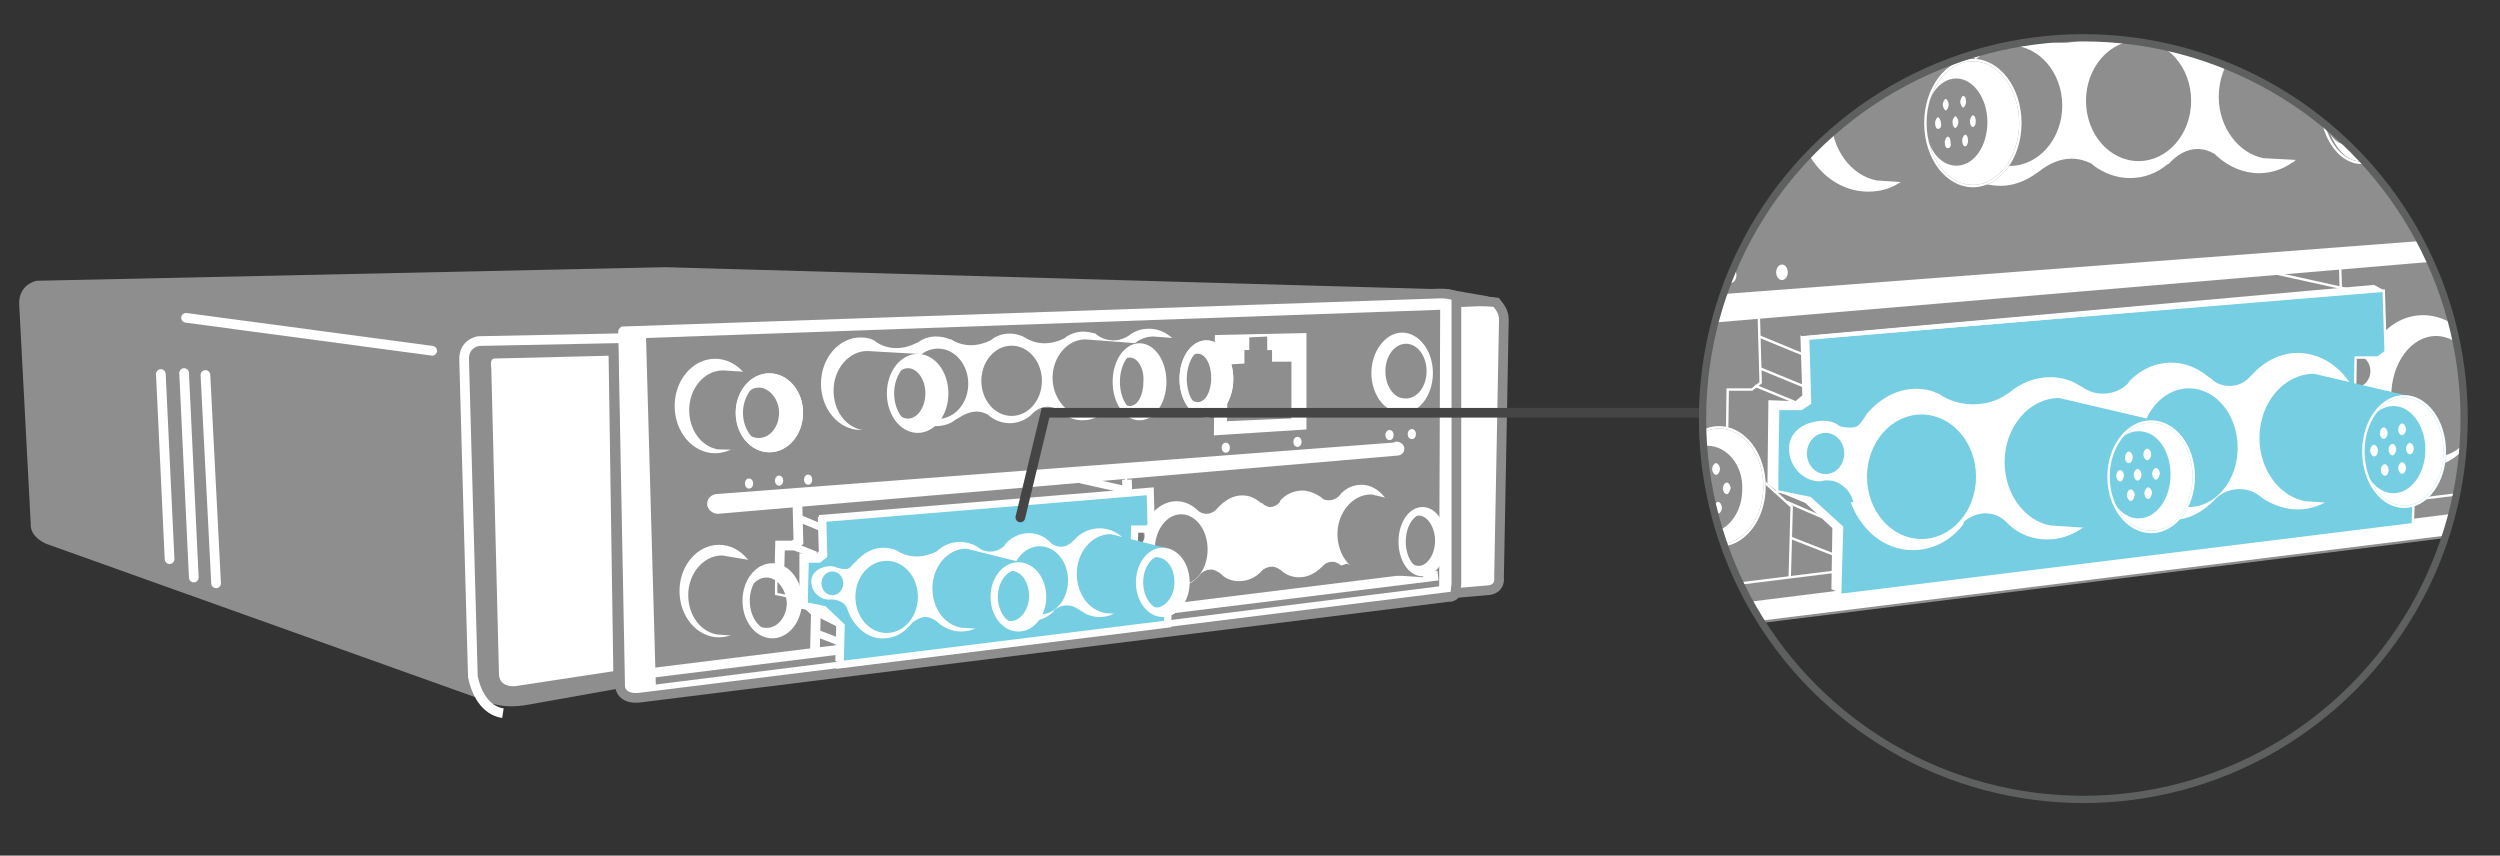<?xml version="1.0" encoding="utf-8"?>
<!-- Generator: Adobe Illustrator 25.2.3, SVG Export Plug-In . SVG Version: 6.00 Build 0)  -->
<svg version="1.1" id="Layer_1" xmlns="http://www.w3.org/2000/svg" xmlns:xlink="http://www.w3.org/1999/xlink" x="0px" y="0px"
	 viewBox="0 0 258 88.3" style="enable-background:new 0 0 258 88.3;" xml:space="preserve">
<rect x="0" y="0" width="258" height="88.3" fill="#333333" stroke="none"/>
<style type="text/css">
	.st0{fill:#8E8E8E;stroke:#8E8E8E;stroke-width:0.5;stroke-miterlimit:10;}
	.st1{fill:#FFFFFF;}
	.st2{fill:#FFFFFF;stroke:#FFFFFF;stroke-width:0.75;stroke-miterlimit:10;}
	.st3{fill:#8E8E8E;stroke:#FFFFFF;stroke-width:0.75;stroke-miterlimit:10;}
	.st4{fill:#FFFFFF;stroke:#FFFFFF;stroke-width:0.5;stroke-miterlimit:10;}
	.st5{fill:#FFFFFF;stroke:#8E8E8E;stroke-width:0.5;stroke-miterlimit:10;}
	.st6{fill:#8E8E8E;}
	.st7{fill:none;stroke:#8E8E8E;stroke-width:0.5;stroke-miterlimit:10;}
	.st8{fill:none;stroke:#FFFFFF;stroke-width:0.75;stroke-linecap:round;stroke-miterlimit:10;}
	.st9{fill:none;stroke:#FFFFFF;stroke-width:0.75;stroke-linecap:round;stroke-linejoin:round;stroke-miterlimit:10;}
	.st10{fill:#FFFFFF;stroke:#8E8E8E;stroke-miterlimit:10;}
	.st11{fill:#8E8E8E;stroke:#8E8E8E;stroke-width:0.25;stroke-miterlimit:10;}
	.st12{fill:none;stroke:#74CEE1;stroke-width:0.25;stroke-miterlimit:10;}
	.st13{fill:#FFFFFF;stroke:#FFFFFF;stroke-width:0.25;stroke-miterlimit:10;}
	.st14{fill:none;stroke:#FFFFFF;stroke-miterlimit:10;}
	.st15{fill:none;stroke:#FFFFFF;stroke-linecap:round;stroke-miterlimit:10;}
	.st16{fill:#FFFFFF;stroke:#8E8E8E;stroke-width:0.25;stroke-miterlimit:10;}
	.st17{fill:#FFFFFF;stroke:#FFFFFF;stroke-width:0.25;stroke-miterlimit:3.944;}
	.st18{fill:#8E8E8E;stroke:#8E8E8E;stroke-width:0.75;stroke-miterlimit:10;}
	.st19{fill:#8E8E8E;stroke:#FFFFFF;stroke-width:0.25;stroke-miterlimit:10;}
	.st20{fill:none;stroke:#FFFFFF;stroke-width:0.75;stroke-miterlimit:10;}
	.st21{fill:#74CEE1;}
	.st22{fill:none;stroke:#818181;stroke-miterlimit:3.944;}
	.st23{fill:none;stroke:#000000;stroke-linejoin:round;stroke-miterlimit:10;}
	.st24{fill:none;stroke:#454546;stroke-linecap:round;stroke-miterlimit:3.944;}
	.st25{fill:#5D5E5E;}
	.st26{fill:#9A9B9B;}
	.st27{fill:none;stroke:#74CEE1;stroke-width:2.5;stroke-miterlimit:10;}
	.st28{fill:none;stroke:#74CEE1;stroke-miterlimit:10;}
	.st29{fill:none;stroke:#000000;stroke-width:0.25;stroke-miterlimit:10;}
	.st30{fill:#787878;stroke:#FFFFFF;stroke-width:0.25;stroke-miterlimit:10;}
	.st31{fill:none;stroke:#FFFFFF;stroke-width:0.25;stroke-miterlimit:10;}
	.st32{fill:#EF7336;}
	.st33{fill:none;stroke:#8E8E8E;stroke-width:0.75;stroke-linecap:round;stroke-miterlimit:10;}
	.st34{fill:none;stroke:#444545;stroke-linecap:round;stroke-miterlimit:3.944;}
	.st35{clip-path:url(#SVGID_2_);}
	.st36{fill:#FFFFFF;stroke:#787878;stroke-width:0.25;stroke-miterlimit:10;}
	.st37{fill:none;stroke:#787979;stroke-width:0.25;stroke-miterlimit:10;}
	.st38{fill:none;stroke:#787878;stroke-width:0.25;stroke-miterlimit:10;}
	.st39{clip-path:url(#SVGID_4_);}
	
		.st40{fill-rule:evenodd;clip-rule:evenodd;fill:#000002;stroke:#000002;stroke-width:0.25;stroke-linejoin:bevel;stroke-miterlimit:22.926;}
	.st41{fill-rule:evenodd;clip-rule:evenodd;fill:#FFFFFF;}
	
		.st42{fill-rule:evenodd;clip-rule:evenodd;fill:none;stroke:#FFFFFF;stroke-width:0.695;stroke-linejoin:bevel;stroke-miterlimit:22.926;}
	
		.st43{fill-rule:evenodd;clip-rule:evenodd;fill:none;stroke:#FFFFFF;stroke-width:0.728;stroke-linejoin:bevel;stroke-miterlimit:22.926;}
	.st44{fill:none;stroke:#FFFFFF;stroke-width:0.5;stroke-linecap:round;stroke-linejoin:round;stroke-miterlimit:22.926;}
	
		.st45{fill-rule:evenodd;clip-rule:evenodd;fill:none;stroke:#FFFFFF;stroke-width:0.5;stroke-linecap:round;stroke-linejoin:round;stroke-miterlimit:22.926;}
	
		.st46{fill-rule:evenodd;clip-rule:evenodd;fill:none;stroke:#FFFFFF;stroke-width:0.756;stroke-linejoin:round;stroke-miterlimit:22.926;}
	.st47{fill:#93CB75;}
	.st48{fill:#EEB71E;}
	.st49{fill:#78797B;stroke:#78797B;stroke-width:0.25;stroke-miterlimit:10;}
	.st50{fill:#787979;stroke:#787979;stroke-width:0.25;stroke-miterlimit:10;}
	.st51{fill:#FFFFFF;stroke:#787979;stroke-width:0.25;stroke-miterlimit:10;}
	.st52{fill:#787979;}
	.st53{fill:#787979;stroke:#FFFFFF;stroke-width:0.25;stroke-miterlimit:10;}
	.st54{fill:#74CEE1;stroke:#74CEE1;stroke-miterlimit:10;}
	.st55{fill:#FFFFFF;stroke:#74CEE1;stroke-miterlimit:10;}
	.st56{fill:#74CEE1;stroke:#FFFFFF;stroke-miterlimit:10;}
	.st57{fill:none;stroke:#74CEE1;stroke-width:2;stroke-miterlimit:10;}
	.st58{fill:#787A7B;stroke:#787A7B;stroke-width:0.25;stroke-miterlimit:10;}
	.st59{fill:#75CEE1;stroke:#FFFFFF;stroke-width:0.75;stroke-miterlimit:10;}
	.st60{fill:#FFFFFF;stroke:#75CEE1;stroke-width:0.25;stroke-miterlimit:10;}
	.st61{fill:#75CEE1;stroke:#75CEE1;stroke-width:0.75;stroke-miterlimit:10;}
	.st62{fill:#75CEE1;stroke:#75CEE1;stroke-width:0.25;stroke-miterlimit:10;}
	.st63{fill:#75CEE1;}
	.st64{clip-path:url(#SVGID_8_);}
	.st65{fill:#75CEE1;stroke:#FFFFFF;stroke-width:0.25;stroke-miterlimit:10;}
	.st66{fill:none;stroke:#FFFFFF;stroke-width:0.5;stroke-miterlimit:10;}
	.st67{fill:#75CEE1;stroke:#FFFFFF;stroke-width:0.5;stroke-miterlimit:10;}
	.st68{clip-path:url(#SVGID_10_);}
	.st69{fill:none;stroke:#FFFFFF;stroke-width:0.25;stroke-linecap:round;stroke-miterlimit:10;}
	.st70{clip-path:url(#SVGID_12_);}
	.st71{clip-path:url(#SVGID_14_);}
	.st72{clip-path:url(#SVGID_16_);}
	.st73{fill:#74CEE1;stroke:#74CEE1;stroke-width:0.25;stroke-miterlimit:10;}
	.st74{fill:#FFFFFF;stroke:#74CEE1;stroke-width:0.25;stroke-miterlimit:10;}
	.st75{fill:#74CEE1;stroke:#FFFFFF;stroke-width:0.25;stroke-miterlimit:10;}
	.st76{clip-path:url(#SVGID_18_);}
	.st77{fill:#FFFFFF;stroke:#78797B;stroke-width:0.25;stroke-miterlimit:10;}
	.st78{fill:#78797B;stroke:#FFFFFF;stroke-width:0.25;stroke-miterlimit:10;}
	.st79{clip-path:url(#SVGID_20_);}
	.st80{fill:none;stroke:#282828;stroke-width:2;stroke-linecap:round;stroke-miterlimit:3.944;}
	.st81{clip-path:url(#SVGID_22_);}
	.st82{fill:#8E8E8E;stroke:#FFFFFF;stroke-width:0.5;stroke-miterlimit:10;}
	.st83{fill:none;stroke:#FFFFFF;stroke-width:0.5;stroke-linecap:round;stroke-miterlimit:10;}
	.st84{fill:none;stroke:#8E8E8E;stroke-width:0.5;stroke-linecap:round;stroke-linejoin:round;stroke-miterlimit:10;}
	.st85{clip-path:url(#SVGID_24_);}
	.st86{clip-path:url(#SVGID_26_);}
	.st87{clip-path:url(#SVGID_28_);}
	.st88{fill:#75CEE1;stroke:#75CEE1;stroke-width:0.5;stroke-miterlimit:10;}
	.st89{fill:#FFFFFF;stroke:#75CEE1;stroke-width:0.5;stroke-miterlimit:10;}
	.st90{fill:none;stroke:#75CEE1;stroke-width:0.5;stroke-miterlimit:10;}
	.st91{fill:#454546;}
	.st92{clip-path:url(#SVGID_30_);}
	.st93{clip-path:url(#SVGID_32_);}
	.st94{clip-path:url(#SVGID_34_);}
	.st95{clip-path:url(#SVGID_36_);}
	.st96{fill:#CE2128;}
	.st97{clip-path:url(#SVGID_38_);}
	.st98{fill:#7AC25C;}
	.st99{clip-path:url(#SVGID_40_);}
	.st100{clip-path:url(#SVGID_42_);}
	.st101{clip-path:url(#SVGID_44_);}
</style>
<g>
	<path class="st11" d="M64,70.9l-9.5,1.7c-2.8,0.5-4.1-0.3-4.1-0.3L4.8,56c-1.7-0.8-1.5-1.9-1.5-1.9L2.1,31.3c0-1.9,1.7-2.2,1.7-2.2
		l64.9-1.4l80.8,2.3l4,0.7c0,0,1.7,0.6,1.6,2.3l-0.5,26.6c0,0,0.2,1.1-1,1.3l-3.5,0.3"/>
	<path class="st10" d="M66,72l83.5-10.4c0,0,0.9,0.2,1-1.4v-29c0,0,0.4-1-2.2-0.9l-84.2,2.9c0,0-0.8,0.2-0.8,1.1L64,70.9
		C64,70.9,64.1,72.2,66,72z"/>
	<polygon class="st11" points="67.8,70.5 148.4,60.4 148.5,32.1 66.8,35 	"/>
	<path class="st10" d="M63.8,69.7l-10.5,1.6c0,0-2,0.3-2.3-1.5L50.2,38c0,0-0.3-1.4,0.8-1.5l12.3-0.3L63.8,69.7z"/>
	<path class="st14" d="M64.3,34.9l-14.9,0.3c0,0-1.6,0.2-1.5,2l0.9,32.6c0,0,0.5,3.4,3.1,3.8"/>
	<path class="st10" d="M150.2,61.2l3.5-0.3c1.2-0.2,1-1.3,1-1.3l0.5-26.6c0-0.9-0.5-1.4-0.8-1.8c0,0-0.6-0.1-1.7-0.1l-2.4,0.1v29
		L150.2,61.2z"/>
	<line class="st15" x1="19.2" y1="32.8" x2="44.6" y2="36.2"/>
	<line class="st14" x1="66.8" y1="69.5" x2="148.4" y2="59.4"/>
	<ellipse class="st16" cx="74.2" cy="61" rx="4.2" ry="4.9"/>
	<path class="st16" d="M138.4,58.5c-0.3-0.2-0.5-0.4-0.9-0.4c-0.3,0-0.6,0.1-0.8,0.3l-0.1,0.1c-0.7,0.7-1.5,1.2-2.5,1.2
		c-0.7,0-1.3-0.2-1.8-0.6l-0.1-0.1c-0.3-0.2-0.6-0.4-0.9-0.4c-0.3,0-0.6,0.1-0.9,0.3l-0.1,0.1c-0.6,0.7-1.5,1.1-2.4,1.1
		c-0.7,0-1.4-0.2-1.9-0.7l-0.1-0.1c-0.3-0.2-0.6-0.4-0.9-0.4c-0.3,0-0.6,0.1-0.9,0.3l-0.1,0.1c-0.7,0.9-1.6,1.4-2.7,1.4
		c-1.6,0-3-1.3-3.5-3l-0.1-0.3c-0.1-0.4-0.2-0.7-0.5-0.8c-0.2-0.1-0.3-0.2-0.5-0.2l-0.1,0c-0.7-0.1-1.3-0.8-1.3-1.6
		c0-0.9,0.7-1.6,1.5-1.6c0.1,0,0.2,0,0.3,0l0.1,0c0.2,0.1,0.4,0.2,0.6,0.2c0.3,0,0.6-0.1,0.8-0.3l0.1-0.1c0.7-0.8,1.6-1.4,2.7-1.4
		c0.8,0,1.5,0.3,2.1,0.8l0.1,0.1c0.3,0.3,0.6,0.4,0.9,0.4c0.4,0,0.8-0.2,1.1-0.6l0.1-0.1c0.7-0.7,1.5-1.2,2.5-1.2
		c0.8,0,1.4,0.3,2,0.8l0.1,0c0.2,0.2,0.5,0.4,0.8,0.4c0.3,0,0.7-0.2,0.9-0.5l0-0.1c0.6-0.7,1.5-1.1,2.4-1.1c0.7,0,1.4,0.3,2,0.7
		l0.1,0.1c0.2,0.2,0.4,0.2,0.7,0.2c0.3,0,0.5-0.1,0.8-0.3l0.1-0.1c0.6-0.8,1.5-1.2,2.4-1.2c1.9,0,3.5,2,3.5,4.4
		c0,2.4-1.6,4.4-3.5,4.4c-0.5,0-1.1-0.2-1.5-0.4L138.4,58.5z"/>
	<path class="st13" d="M74.1,52.9c-0.5,0-1-0.4-1-0.9c0-0.5,0.4-0.9,1-0.9l69.7-5.3c0.1,0,0.2-0.1,0.3-0.1c0.4,0,0.7,0.3,0.7,0.6
		c0,0.4-0.3,0.6-0.7,0.6L74.1,52.9z"/>
	<polyline class="st14" points="82.3,52.2 82.4,55.9 81.9,56.3 80.5,56.3 80.4,60.2 80.4,61.1 82.4,61.5 84.2,63.2 84.1,67.2 	"/>
	<polyline class="st14" points="116.3,49.5 116.4,52.9 115.9,53.2 114.6,53.2 114.6,56.9 114.6,57.7 116.4,58.1 118.1,59.6 
		118,62.8 	"/>
	<ellipse class="st17" cx="126.5" cy="46.2" rx="0.3" ry="0.4"/>
	<ellipse class="st17" cx="83.4" cy="49.5" rx="0.3" ry="0.4"/>
	<ellipse class="st17" cx="80.4" cy="49.6" rx="0.3" ry="0.4"/>
	<ellipse class="st17" cx="77.3" cy="49.9" rx="0.3" ry="0.4"/>
	<ellipse class="st17" cx="133.9" cy="45.6" rx="0.3" ry="0.4"/>
	<ellipse class="st17" cx="143.4" cy="44.9" rx="0.3" ry="0.4"/>
	<ellipse class="st17" cx="145.7" cy="44.8" rx="0.3" ry="0.4"/>
	<path class="st18" d="M79.9,58.6c-1.6-0.2-2.8,1.5-2.8,3.5c0,1.6,0.6,3.1,2.3,3.4L74,65.1c-1.5-0.3-2.6-1.8-2.6-3.7
		c0-2,1.4-3.7,3.1-3.7L79.9,58.6z"/>
	<path class="st18" d="M147.1,52.7c-1.6-0.2-2.5,1.7-2.4,3.5c0.1,1.6,0.9,2.9,2.2,3l-5.9-0.4c-1.5-0.3-2.6-1.8-2.6-3.7
		c0-2,1.4-3.7,3.1-3.7L147.1,52.7z"/>
	<ellipse class="st11" cx="121.9" cy="56.7" rx="2.6" ry="3.5"/>
	<ellipse class="st11" cx="117.2" cy="55.3" rx="0.8" ry="0.9"/>
	<ellipse class="st13" cx="79.7" cy="62" rx="2.7" ry="3.5"/>
	<ellipse class="st13" cx="146.8" cy="55.9" rx="2.1" ry="3.2"/>
	<path class="st6" d="M79.1,59.6c-1.1,0-2.1,1.2-2.1,2.6c0,1.4,0.9,2.6,2.1,2.6s2.1-1.2,2.1-2.6C81.1,60.8,80.2,59.6,79.1,59.6z"/>
	<path class="st6" d="M146.4,53.2c-0.9,0-1.7,1.2-1.7,2.6c0,1.4,0.8,2.6,1.7,2.6c0.9,0,1.7-1.2,1.7-2.6
		C148.1,54.4,147.3,53.2,146.4,53.2z"/>
	<ellipse class="st16" cx="73.8" cy="41.9" rx="4.3" ry="5"/>
	<path class="st16" d="M143.1,42.2c-1-0.7-1.7-2.1-1.7-3.7c0-2.3,1.5-4.3,3.3-4.3c1.8,0,3.3,1.9,3.3,4.3s-1.5,4.3-3.3,4.3
		C144.1,42.7,143.6,42.5,143.1,42.2"/>
	<path class="st16" d="M116.6,34.4c0.6-0.4,1.2-0.6,2-0.6c2.2,0,4,2.1,4,4.7c0,2.6-1.8,4.7-4,4.7c-0.8,0-1.5-0.3-2.1-0.7l-0.1-0.2
		c-0.3-0.2-0.6-0.3-1-0.3c-0.6,0-1.1,0.3-1.6,0.8l-0.1,0.1c-0.6,0.4-1.3,0.6-2,0.6c-0.9,0-1.8-0.4-2.5-1l-0.1-0.1
		c-0.3-0.2-0.6-0.3-1-0.3c-0.6,0-1.1,0.3-1.6,0.8l-0.1,0.1c-0.6,0.5-1.4,0.8-2.2,0.8c-0.8,0-1.6-0.3-2.2-0.8l-0.1-0.1
		c-0.4-0.2-0.7-0.3-1.1-0.3c-0.7,0-1.3,0.3-1.9,0.7l-0.2,0.1c-0.6,0.5-1.4,0.7-2.1,0.7c-0.4,0-0.9-0.1-1.3-0.2l-0.4-0.2
		c-0.6-0.4-1.3-0.6-2-0.6c-0.7,0-1.9,0.7-2.5,1l-0.1,0.1c-0.5,0.2-1,0.3-1.5,0.3c-2.3,0-4.2-2.2-4.2-4.9c0-2.7,1.9-4.9,4.2-4.9
		c0.6,0,1.1,0.1,1.6,0.4l0.1,0.1c0.6,0.4,1.3,0.6,2,0.6c0.7,0,1.4-0.2,2-0.5l0.2-0.1c0.6-0.4,1.2-0.6,1.9-0.6c0.5,0,1,0.1,1.5,0.3
		l0.1,0c0.6,0.4,1.3,0.6,2,0.6c0.7,0,1.4-0.2,2-0.5l0.1-0.1c0.6-0.4,1.2-0.6,1.9-0.6c0.5,0,0.9,0.1,1.4,0.3l0.2,0.1
		c0.6,0.4,1.3,0.6,2,0.6c0.7,0,1.4-0.2,2-0.5l0.1-0.1c0.6-0.4,1.2-0.6,1.9-0.6c0.4,0,0.9,0.1,1.3,0.2l0.1,0.1
		c0.5,0.4,1.1,0.6,1.7,0.6c0.6,0,1.2-0.2,1.7-0.6L116.6,34.4z"/>
	<polygon class="st13" points="125.5,34.7 134.7,34.5 134.7,44.2 125.4,44.8 	"/>
	<polygon class="st19" points="126.5,43.6 133.4,43.3 133.4,37.2 131.4,37.2 131.4,36 130.9,36 130.9,34.6 128.8,34.7 128.8,36 
		128.3,36 128.3,37.4 126.6,37.5 	"/>
	<path class="st11" d="M144.1,40.7c-0.6-0.5-1-1.3-1-2.4c0-1.5,0.9-2.7,2-2.7s2,1.2,2,2.7c0,1.5-0.9,2.7-2,2.7
		C144.7,41,144.4,40.9,144.1,40.7"/>
	<path class="st18" d="M94.8,36.9c-1.7,0-2.9,1.7-2.9,3.7c0,1.6,1,3.2,2.3,3.7L89,44c-1.5-0.3-2.6-1.8-2.6-3.7c0-2,1.4-3.7,3.1-3.7
		L94.8,36.9z"/>
	<ellipse class="st11" cx="104.4" cy="39.3" rx="3" ry="3.5"/>
	<ellipse class="st11" cx="96.8" cy="39.6" rx="3" ry="3.5"/>
	<path class="st18" d="M124,35.5c-1.4,0.4-1.9,2.7-1.9,3.6c0,1.1,0.6,3.2,1.9,3.5l-5.4-0.3c-1.4-0.3-2.6-1.8-2.6-3.6
		c0-2,1.4-3.6,3-3.6C119.2,35.1,124.1,35.5,124,35.5z"/>
	<ellipse class="st13" cx="94.7" cy="40.6" rx="2.8" ry="3.7"/>
	<path class="st6" d="M93.7,38c-1,0-1.8,1.2-1.8,2.6c0,1.4,0.8,2.6,1.8,2.6s1.8-1.2,1.8-2.6C95.5,39.2,94.7,38,93.7,38z"/>
	<ellipse class="st2" cx="124.5" cy="39.1" rx="2.4" ry="3.6"/>
	<path class="st6" d="M123.6,36.5c-0.8,0-1.4,1.1-1.4,2.5c0,1.4,0.6,2.5,1.4,2.5c0.8,0,1.4-1.1,1.4-2.5
		C125,37.6,124.4,36.5,123.6,36.5z"/>
	<path class="st18" d="M117.3,35.8c-1.6,0.2-2.2,2.7-2.2,3.6c0,1.1,0.6,3.2,1.9,3.5l-5.4-0.3c-1.4-0.3-2.6-1.8-2.6-3.6
		c0-2,1.4-3.6,3-3.6L117.3,35.8z"/>
	<path class="st18" d="M79.4,38.9c-1.7,0-3.1,1.7-3.1,3.7c0,1.6,0.9,3,2.1,3.5L74.1,46c-1.5-0.3-2.6-1.8-2.6-3.7
		c0-2,1.4-3.7,3.1-3.7L79.4,38.9z"/>
	<ellipse class="st2" cx="79.4" cy="42.6" rx="3.1" ry="3.7"/>
	<path class="st6" d="M78.3,40c-1.1,0-2.1,1.2-2.1,2.6c0,1.4,0.9,2.6,2.1,2.6s2.1-1.2,2.1-2.6C80.4,41.2,79.4,40,78.3,40z"/>
	<line class="st15" x1="16.6" y1="38.6" x2="17.5" y2="57.7"/>
	<line class="st15" x1="19" y1="38.5" x2="20" y2="59.6"/>
	<line class="st15" x1="21.2" y1="38.7" x2="22.3" y2="60.2"/>
	<ellipse class="st13" cx="117.6" cy="39.4" rx="2.4" ry="3.6"/>
	<path class="st6" d="M116.6,36.9c-0.8,0-1.4,1.1-1.4,2.5c0,1.4,0.6,2.5,1.4,2.5c0.8,0,1.4-1.1,1.4-2.5
		C118.1,38,117.4,36.9,116.6,36.9z"/>
	<ellipse class="st20" cx="94.7" cy="40.6" rx="2.8" ry="3.7"/>
	<ellipse class="st20" cx="79.4" cy="42.6" rx="3.1" ry="3.7"/>
	<ellipse class="st20" cx="117.6" cy="39.4" rx="2.4" ry="3.6"/>
	<ellipse class="st20" cx="124.5" cy="39.1" rx="2.4" ry="3.6"/>
	<ellipse class="st20" cx="79.7" cy="62" rx="2.7" ry="3.5"/>
	<ellipse class="st20" cx="146.8" cy="55.9" rx="2.1" ry="3.2"/>
</g>
<polyline class="st31" points="116.2,49.2 116.3,53 115.8,53.4 114.5,53.4 114.5,57 114.5,57.8 116.3,58.2 118,59.8 117.9,62.9 "/>
<ellipse class="st58" cx="117.1" cy="55.4" rx="0.8" ry="0.9"/>
<polygon class="st59" points="120.5,64.4 120.6,61 118.8,59.4 117,59 117,58.2 117.1,54.6 118.4,54.6 118.8,54.3 118.7,50.7 
	84.9,53.5 85,57.3 84.5,57.7 83.1,57.7 83,61.6 83,62.5 85,62.9 86.8,64.6 86.7,68.6 "/>
<path class="st60" d="M87.4,63.1c-0.1-0.4-0.3-0.7-0.7-0.9c-0.2-0.1-0.5-0.2-0.8-0.2l-0.1,0c-0.1,0-0.2,0-0.3,0c-1,0-1.9-0.9-1.9-2
	c0-1.1,1.1-1.7,2.1-1.7c0.3,0,0.6,0.1,0.8,0.2l0.1,0c0.2,0.1,0.5,0.1,0.7,0.1c0.4,0,0.5-0.4,0.8-0.6l0.1-0.1c0.8-0.9,1.8-1.5,3-1.5
	c0.4,0,0.8,0.1,1.2,0.2l0.2,0.1c0.6,0.4,1.3,0.6,2,0.6c0.7,0,1.4-0.2,2-0.5l0.1-0.1c0.7-0.6,1.5-0.9,2.4-0.9c0.6,0,1.3,0.2,1.8,0.5
	l0.1,0.1c0.4,0.3,0.8,0.4,1.2,0.4c0.5,0,1-0.2,1.4-0.6l0.1-0.2c0.7-0.7,1.5-1.1,2.5-1.1c0.8,0,1.6,0.3,2.2,0.9l0.1,0.1
	c0.3,0.3,0.7,0.4,1,0.4c0.4,0,0.8-0.2,1.2-0.6l0.1-0.1c0.7-0.8,1.7-1.2,2.7-1.2c2.2,0,4,2.1,4,4.7s-1.8,4.7-4,4.7
	c-0.7,0-1.4-0.2-1.9-0.6l-0.2-0.1c-0.4-0.3-0.8-0.5-1.3-0.5c-0.5,0-0.9,0.2-1.3,0.5L109,63c-0.7,0.8-1.6,1.2-2.6,1.2
	c-0.5,0-0.9-0.1-1.3-0.3l-0.2-0.1c-0.4-0.3-0.9-0.5-1.4-0.5c-0.5,0-0.9,0.2-1.3,0.5l-0.1,0.1c-0.7,0.9-1.8,1.4-2.9,1.4
	c-0.9,0-1.6-0.3-2.3-0.8l-0.2-0.2c-0.4-0.3-0.8-0.5-1.2-0.5c-0.4,0-0.8,0.2-1.2,0.5l-0.1,0.1c-0.8,1-1.8,1.6-3,1.6
	C89.6,66.1,88.1,64.9,87.4,63.1L87.4,63.1z"/>
<path class="st61" d="M105.3,58.4c-1.6-0.2-2.6,1.4-2.7,3.4c0,1.6,1.1,3,2.5,3l-5.9-0.4c-1.5-0.3-2.6-1.8-2.6-3.7
	c0-2,1.4-3.7,3.1-3.7L105.3,58.4z"/>
<path class="st61" d="M120.2,56.9c-1.6-0.2-2.6,1.4-2.7,3.4c0,1.6,1.1,3,2.5,3l-5.9-0.4c-1.5-0.3-2.6-1.8-2.6-3.7
	c0-2,1.4-3.7,3.1-3.7L120.2,56.9z"/>
<ellipse class="st62" cx="91.5" cy="61.6" rx="3.1" ry="3.6"/>
<ellipse class="st62" cx="107.3" cy="59.9" rx="2.8" ry="3.4"/>
<ellipse class="st62" cx="85.9" cy="60.2" rx="1" ry="1.1"/>
<ellipse class="st60" cx="105.1" cy="61.6" rx="2.5" ry="3.2"/>
<ellipse class="st60" cx="120" cy="60.1" rx="2.4" ry="3.2"/>
<path class="st63" d="M104.3,58.9c-1,0-1.9,1.2-1.9,2.6c0,1.4,0.8,2.6,1.9,2.6c1,0,1.9-1.2,1.9-2.6
	C106.2,60.1,105.4,58.9,104.3,58.9z"/>
<path class="st63" d="M119.3,57.5c-1,0-1.9,1.2-1.9,2.6c0,1.4,0.8,2.6,1.9,2.6c1,0,1.9-1.2,1.9-2.6
	C121.2,58.6,120.4,57.5,119.3,57.5z"/>
<ellipse class="st20" cx="105.1" cy="61.6" rx="2.5" ry="3.2"/>
<ellipse class="st20" cx="120" cy="60.1" rx="2.4" ry="3.2"/>
<polyline class="st31" points="82,52 82.1,56.1 81.6,56.5 80.2,56.5 80.1,60.4 80.1,61.3 82.1,61.7 83.9,63.4 83.8,67.6 "/>
<polyline class="st1" points="83,62.5 83,61.6 83.1,57.7 84.5,57.7 85,57.3 84.9,53.6 84.4,53.3 84.5,56.9 84.2,57.2 82.5,57.1 
	82.5,62 83,62.5 "/>
<line class="st20" x1="84.9" y1="54.5" x2="82" y2="53.3"/>
<line class="st20" x1="116.4" y1="50.6" x2="111.5" y2="49.5"/>
<line class="st20" x1="84.2" y1="57.3" x2="81.7" y2="56.3"/>
<line class="st20" x1="86.5" y1="64.3" x2="84.3" y2="63.2"/>
<line class="st20" x1="86.5" y1="66.2" x2="83.9" y2="65.2"/>
<polygon class="st1" points="83,62.5 85,62.9 86.8,64.6 86.8,68.5 86.2,68.2 86.3,64.6 84.7,63.2 "/>
<polyline class="st24" points="201.2,42.6 107.9,42.6 105.3,53.4 "/>
<g>
	<defs>
		<circle id="SVGID_7_" cx="215" cy="43.2" r="39.3"/>
	</defs>
	<clipPath id="SVGID_2_">
		<use xlink:href="#SVGID_7_"  style="overflow:visible;"/>
	</clipPath>
	<g class="st35">
		<path class="st11" d="M149.7,65.8l-16.6,3.1c-5,1-7.3-0.6-7.3-0.6L46,39.6c-3.1-1.3-2.7-3.3-2.7-3.3l-2.1-40
			c0-3.3,3.1-3.8,3.1-3.8l113.8-2.5l141.8,4l7.1,1.1c0,0,2.9,1,2.9,4l-1,46.7c0,0,0.4,1.9-1.7,2.3l-6.1,0.6"/>
		<path class="st16" d="M153.4,67.7l146.4-18.2c0,0,1.5,0.4,1.7-2.5V-3.8c0,0,0.8-1.7-3.8-1.5L149.9-0.2c0,0-1.3,0.4-1.3,1.9
			l1.1,64.1C149.7,65.8,149.9,68.1,153.4,67.7z"/>
		<polygon class="st11" points="156.4,65 297.8,47.3 298,-2.3 154.7,2.9 		"/>
		<path class="st16" d="M149.5,63.7l-18.4,2.9c0,0-3.4,0.6-4-2.7l-1.5-58.1c0,0-0.6-2.5,1.3-2.7l21.6-0.5L149.5,63.7z"/>
		<path class="st31" d="M148.7,1l-24.3,0.9c0,0-2.7,0.4-2.6,3.4l1.4,58.7c0,0,0.3,4.3,4.9,5.2"/>
		<line class="st31" x1="52.6" y1="-6.5" x2="119.8" y2="0.7"/>
		<line class="st31" x1="71.3" y1="-1.1" x2="115.8" y2="5"/>
		<line class="st31" x1="156.4" y1="63.1" x2="297.9" y2="45.5"/>
		<path class="st16" d="M280.4,44c-0.4-0.4-1-0.6-1.5-0.6c-0.5,0-1,0.2-1.5,0.6l-0.2,0.2c-1.1,1.3-2.7,2.1-4.4,2.1
			c-1.2,0-2.3-0.4-3.2-1.1l-0.2-0.2c-0.5-0.4-1-0.6-1.6-0.6c-0.6,0-1.1,0.2-1.6,0.6l-0.2,0.2c-1.1,1.2-2.6,1.9-4.2,1.9
			c-1.2,0-2.4-0.4-3.4-1.2l-0.2-0.2c-0.5-0.4-1-0.6-1.6-0.6c-0.6,0-1.1,0.2-1.6,0.6l-0.2,0.2c-1.2,1.6-2.9,2.5-4.8,2.5
			c-2.8,0-5.3-2.2-6.2-5.3l-0.1-0.5c-0.1-0.6-0.4-1.2-0.9-1.5c-0.3-0.2-0.6-0.3-0.9-0.3l-0.1,0c-1.3-0.2-2.3-1.4-2.3-2.8
			c0-1.6,1.2-2.9,2.7-2.9c0.2,0,0.4,0,0.5,0.1l0.2,0.1c0.3,0.2,0.6,0.3,1,0.3c0.5,0,1-0.2,1.4-0.6l0.1-0.2c1.2-1.5,2.8-2.4,4.7-2.4
			c1.3,0,2.6,0.5,3.6,1.3l0.1,0.1c0.5,0.5,1,0.7,1.6,0.7c0.7,0,1.3-0.3,1.9-1l0.1-0.2c1.1-1.3,2.7-2.1,4.3-2.1
			c1.3,0,2.5,0.5,3.6,1.3l0.1,0.1c0.4,0.4,0.9,0.6,1.4,0.6c0.6,0,1.1-0.3,1.6-0.8l0.1-0.1c1.1-1.2,2.6-1.9,4.1-1.9
			c1.3,0,2.5,0.5,3.5,1.2l0.1,0.1c0.4,0.3,0.7,0.4,1.2,0.4c0.5,0,1-0.2,1.4-0.6l0.1-0.2c1.1-1.3,2.6-2.1,4.2-2.1
			c3.4,0,6.1,3.5,6.1,7.7s-2.7,7.7-6.1,7.7c-1,0-1.9-0.3-2.7-0.8L280.4,44z"/>
		<path class="st16" d="M167.6,34.2c-0.9,0-1.7-0.7-1.7-1.6c0-0.9,0.7-1.6,1.7-1.6l122.3-9.3c0.1-0.1,0.3-0.1,0.5-0.1
			c0.7,0,1.2,0.5,1.2,1.1c0,0.6-0.5,1.1-1.2,1.1L167.6,34.2z"/>
		<polyline class="st31" points="241.5,27.4 241.7,34.1 240.9,34.8 238.6,34.8 238.5,41.1 238.5,42.5 241.7,43.2 244.7,46 
			244.5,51.5 		"/>
		<ellipse class="st1" cx="183.9" cy="28.1" rx="0.6" ry="0.8"/>
		<ellipse class="st1" cx="178.6" cy="28.4" rx="0.6" ry="0.8"/>
		<ellipse class="st1" cx="173.1" cy="28.9" rx="0.6" ry="0.8"/>
		<ellipse class="st11" cx="251.4" cy="40.9" rx="4.5" ry="6.1"/>
		<ellipse class="st11" cx="243.2" cy="38.3" rx="1.3" ry="1.5"/>
		<ellipse class="st16" cx="167" cy="15" rx="7.5" ry="8.8"/>
		<path class="st16" d="M242,1.8c1-0.7,2.2-1.1,3.4-1.1c3.9,0,7,3.7,7,8.3s-3.1,8.3-7,8.3c-1.3,0-2.6-0.4-3.7-1.2l-0.3-0.3
			c-0.5-0.3-1.1-0.5-1.7-0.5c-1,0-2,0.5-2.9,1.5l-0.2,0.1c-1,0.7-2.2,1.1-3.5,1.1c-1.6,0-3.2-0.7-4.4-1.8l-0.2-0.2
			c-0.5-0.3-1.1-0.5-1.7-0.5c-1,0-2,0.5-2.9,1.5l-0.2,0.1c-1.1,0.9-2.4,1.4-3.9,1.4c-1.4,0-2.7-0.5-3.8-1.3l-0.2-0.2
			c-0.6-0.3-1.3-0.5-2-0.5c-1.2,0-2.3,0.5-3.3,1.3l-0.3,0.2c-1.1,0.8-2.4,1.3-3.7,1.3c-0.8,0-1.5-0.1-2.2-0.4l-0.8-0.4
			c-1-0.7-2.2-1.1-3.5-1.1c-1.2,0-3.3,1.2-4.3,1.8l-0.2,0.1c-0.8,0.4-1.7,0.6-2.7,0.6c-4.1,0-7.4-3.8-7.4-8.5s3.3-8.5,7.4-8.5
			c1,0,1.9,0.2,2.8,0.6l0.3,0.1c1,0.7,2.2,1.1,3.5,1.1c1.2,0,2.4-0.3,3.4-1l0.3-0.2c1-0.6,2.1-1,3.4-1c0.9,0,1.8,0.2,2.6,0.6
			l0.2,0.1c1,0.7,2.2,1.1,3.5,1.1c1.2,0,2.4-0.3,3.4-1l0.3-0.2c1-0.6,2.1-1,3.3-1c0.8,0,1.6,0.2,2.4,0.5l0.3,0.1
			c1,0.7,2.2,1.1,3.5,1.1c1.2,0,2.4-0.3,3.4-1l0.2-0.2c1-0.6,2.1-1,3.4-1c0.8,0,1.5,0.2,2.3,0.4l0.3,0.1c0.9,0.7,1.9,1,3,1.1
			c1.1,0,2.1-0.3,3-1L242,1.8z"/>
		<polygon class="st13" points="257.8,2.3 273.8,2 273.8,19 257.5,20 		"/>
		<path class="st11" d="M203.8,6.1c-3,0-5.2,2.9-5.2,6.5c0,2.8,1.7,5.7,4.1,6.5l-9-0.6c-2.6-0.5-4.6-3.2-4.6-6.4
			c0-3.6,2.5-6.5,5.5-6.5L203.8,6.1z"/>
		<ellipse class="st11" cx="220.7" cy="10.4" rx="5.3" ry="6.1"/>
		<ellipse class="st11" cx="207.4" cy="10.9" rx="5.3" ry="6.1"/>
		<path class="st11" d="M255.6,3.6c-2.9,0.4-3.8,4.7-3.8,6.3c0,1.8,1.1,5.6,3.4,6.2l-9.4-0.5c-2.5-0.5-4.5-3.1-4.5-6.2
			c0-3.5,2.4-6.3,5.3-6.3L255.6,3.6z"/>
		<ellipse class="st16" cx="203.6" cy="12.7" rx="4.9" ry="6.5"/>
		<path class="st6" d="M201.9,8.1c-1.8,0-3.2,2-3.2,4.5c0,2.5,1.4,4.5,3.2,4.5s3.2-2,3.2-4.5C205.1,10.1,203.6,8.1,201.9,8.1z
			 M200,13.3c-0.2,0-0.3-0.3-0.3-0.6c0-0.3,0.2-0.6,0.3-0.6s0.3,0.3,0.3,0.6C200.4,13.1,200.2,13.3,200,13.3z M200.5,10.8
			c0-0.3,0.2-0.6,0.3-0.6s0.3,0.3,0.3,0.6c0,0.3-0.2,0.6-0.3,0.6S200.5,11.1,200.5,10.8z M201,15.3c-0.2,0-0.3-0.3-0.3-0.6
			c0-0.3,0.2-0.6,0.3-0.6c0.2,0,0.3,0.3,0.3,0.6C201.4,15.1,201.2,15.3,201,15.3z M201.8,13.2c-0.2,0-0.3-0.3-0.3-0.6
			c0-0.3,0.2-0.6,0.3-0.6s0.3,0.3,0.3,0.6C202.1,12.9,201.9,13.2,201.8,13.2z M202.3,10.5c0-0.3,0.2-0.6,0.3-0.6
			c0.2,0,0.3,0.3,0.3,0.6c0,0.3-0.2,0.6-0.3,0.6C202.5,11.1,202.3,10.8,202.3,10.5z M202.8,15.1c-0.2,0-0.3-0.3-0.3-0.6
			c0-0.3,0.2-0.6,0.3-0.6c0.2,0,0.3,0.3,0.3,0.6C203.1,14.8,203,15.1,202.8,15.1z M203.6,13.1c-0.2,0-0.3-0.3-0.3-0.6
			c0-0.3,0.2-0.6,0.3-0.6c0.2,0,0.3,0.3,0.3,0.6C203.9,12.8,203.8,13.1,203.6,13.1z"/>
		<ellipse class="st16" cx="255.9" cy="9.9" rx="4.2" ry="6.3"/>
		<path class="st6" d="M254.3,5.4c-1.4,0-2.5,2-2.5,4.4c0,2.4,1.1,4.4,2.5,4.4c1.4,0,2.5-2,2.5-4.4C256.8,7.4,255.7,5.4,254.3,5.4z
			 M252.8,10.5c-0.2,0-0.3-0.2-0.3-0.6c0-0.3,0.1-0.6,0.3-0.6s0.3,0.2,0.3,0.6C253.1,10.3,253,10.5,252.8,10.5z M253.2,8.1
			c0-0.3,0.1-0.6,0.3-0.6s0.3,0.2,0.3,0.6c0,0.3-0.1,0.6-0.3,0.6S253.2,8.4,253.2,8.1z M253.6,12.5c-0.2,0-0.3-0.2-0.3-0.6
			c0-0.3,0.1-0.6,0.3-0.6c0.2,0,0.3,0.2,0.3,0.6C253.9,12.2,253.8,12.5,253.6,12.5z M254.2,10.4c-0.2,0-0.3-0.2-0.3-0.6
			c0-0.3,0.1-0.6,0.3-0.6s0.3,0.2,0.3,0.6C254.5,10.1,254.4,10.4,254.2,10.4z M254.7,7.8c0-0.3,0.1-0.6,0.3-0.6
			c0.2,0,0.3,0.2,0.3,0.6c0,0.3-0.1,0.6-0.3,0.6C254.8,8.4,254.7,8.1,254.7,7.8z M255,12.3c-0.2,0-0.3-0.2-0.3-0.6
			c0-0.3,0.1-0.6,0.3-0.6c0.2,0,0.3,0.2,0.3,0.6C255.3,12,255.2,12.3,255,12.3z M255.7,10.3c-0.2,0-0.3-0.2-0.3-0.6
			c0-0.3,0.1-0.6,0.3-0.6s0.3,0.2,0.3,0.6C255.9,10.1,255.8,10.3,255.7,10.3z"/>
		<ellipse class="st16" cx="243.7" cy="10.5" rx="4.2" ry="6.3"/>
		<path class="st11" d="M243.4,4.2c-2.9,0.4-3.8,4.7-3.8,6.3c0,1.8,1.1,5.6,3.4,6.2l-9.4-0.5c-2.5-0.5-4.5-3.1-4.5-6.2
			c0-3.5,2.4-6.3,5.3-6.3L243.4,4.2z"/>
		<path class="st6" d="M242.1,6.1c-1.4,0-2.5,2-2.5,4.4c0,2.4,1.1,4.4,2.5,4.4s2.5-2,2.5-4.4C244.6,8.1,243.5,6.1,242.1,6.1z
			 M240.6,11.2c-0.2,0-0.3-0.2-0.3-0.6c0-0.3,0.1-0.6,0.3-0.6c0.2,0,0.3,0.2,0.3,0.6C240.9,10.9,240.8,11.2,240.6,11.2z M241,8.8
			c0-0.3,0.1-0.6,0.3-0.6c0.2,0,0.3,0.2,0.3,0.6c0,0.3-0.1,0.6-0.3,0.6C241.2,9.3,241,9.1,241,8.8z M241.4,13.1
			c-0.2,0-0.3-0.2-0.3-0.6c0-0.3,0.1-0.6,0.3-0.6c0.2,0,0.3,0.2,0.3,0.6C241.7,12.9,241.6,13.1,241.4,13.1z M242,11
			c-0.2,0-0.3-0.2-0.3-0.6c0-0.3,0.1-0.6,0.3-0.6c0.2,0,0.3,0.2,0.3,0.6C242.3,10.8,242.2,11,242,11z M242.5,8.5
			c0-0.3,0.1-0.6,0.3-0.6c0.2,0,0.3,0.2,0.3,0.6c0,0.3-0.1,0.6-0.3,0.6C242.6,9,242.5,8.8,242.5,8.5z M242.8,12.9
			c-0.2,0-0.3-0.2-0.3-0.6c0-0.3,0.1-0.6,0.3-0.6c0.2,0,0.3,0.2,0.3,0.6C243.1,12.7,243,12.9,242.8,12.9z M243.5,11
			c-0.2,0-0.3-0.2-0.3-0.6c0-0.3,0.1-0.6,0.3-0.6s0.3,0.2,0.3,0.6C243.7,10.7,243.6,11,243.5,11z"/>
		<path class="st11" d="M176.8,9.7c-3,0-5.5,2.9-5.5,6.5c0,2.8,1.5,5.3,3.7,6.1l-7.5-0.3c-2.6-0.5-4.6-3.2-4.6-6.4
			c0-3.6,2.5-6.5,5.5-6.5L176.8,9.7z"/>
		<ellipse class="st16" cx="176.8" cy="16.2" rx="5.5" ry="6.5"/>
		<path class="st6" d="M174.9,11.6c-2,0-3.6,2-3.6,4.5c0,2.5,1.6,4.5,3.6,4.5s3.6-2,3.6-4.5C178.5,13.6,176.9,11.6,174.9,11.6z
			 M172.7,16.8c-0.2,0-0.4-0.3-0.4-0.6c0-0.3,0.2-0.6,0.4-0.6c0.2,0,0.4,0.3,0.4,0.6C173.1,16.6,173,16.8,172.7,16.8z M173.3,14.3
			c0-0.3,0.2-0.6,0.4-0.6c0.2,0,0.4,0.3,0.4,0.6c0,0.3-0.2,0.6-0.4,0.6C173.5,14.9,173.3,14.7,173.3,14.3z M173.9,18.8
			c-0.2,0-0.4-0.3-0.4-0.6c0-0.3,0.2-0.6,0.4-0.6c0.2,0,0.4,0.3,0.4,0.6C174.3,18.6,174.1,18.8,173.9,18.8z M174.7,16.7
			c-0.2,0-0.4-0.3-0.4-0.6c0-0.3,0.2-0.6,0.4-0.6c0.2,0,0.4,0.3,0.4,0.6C175.1,16.4,175,16.7,174.7,16.7z M175.4,14
			c0-0.3,0.2-0.6,0.4-0.6c0.2,0,0.4,0.3,0.4,0.6c0,0.3-0.2,0.6-0.4,0.6C175.6,14.6,175.4,14.3,175.4,14z M175.9,18.6
			c-0.2,0-0.4-0.3-0.4-0.6c0-0.3,0.2-0.6,0.4-0.6c0.2,0,0.4,0.3,0.4,0.6C176.3,18.3,176.1,18.6,175.9,18.6z M176.8,16.6
			c-0.2,0-0.4-0.3-0.4-0.6c0-0.3,0.2-0.6,0.4-0.6c0.2,0,0.4,0.3,0.4,0.6C177.2,16.3,177,16.6,176.8,16.6z"/>
		<line class="st31" x1="66.9" y1="6.1" x2="68.6" y2="44.7"/>
		<line class="st31" x1="68.9" y1="6.9" x2="70.6" y2="44.7"/>
		<line class="st31" x1="70.7" y1="7.5" x2="72.6" y2="45.6"/>
		<line class="st31" x1="72.7" y1="8.2" x2="74.7" y2="45.8"/>
		<ellipse class="st31" cx="243.7" cy="10.5" rx="4.2" ry="6.3"/>
		<ellipse class="st31" cx="255.9" cy="9.9" rx="4.2" ry="6.3"/>
		<ellipse class="st31" cx="203.6" cy="12.7" rx="4.9" ry="6.5"/>
		<ellipse class="st31" cx="176.8" cy="16.2" rx="5.5" ry="6.5"/>
		<path class="st11" d="M273,35.6c-2.9-0.3-4.4,2.9-4.3,6.1c0.1,2.8,1.6,5.1,3.9,5.2l-10.4-0.7c-2.6-0.5-4.6-3.2-4.6-6.4
			c0-3.6,2.5-6.5,5.5-6.5L273,35.6z"/>
		<polygon class="st65" points="249,54.1 249.2,48.1 246.2,45.4 243,44.7 243,43.3 243.1,36.9 245.4,36.9 246.2,36.3 246,30 
			186.6,34.9 186.8,41.6 185.9,42.2 183.5,42.2 183.4,49.1 183.4,50.7 186.8,51.4 190.1,54.4 189.9,61.4 		"/>
		<path class="st60" d="M191.1,51.7c-0.2-0.7-0.6-1.2-1.2-1.6c-0.4-0.3-0.9-0.4-1.3-0.4l-0.2,0c-0.2,0-0.4,0.1-0.6,0.1
			c-1.8,0-3.3-1.6-3.3-3.5c0-2,1.9-3,3.7-3c0.5,0,1,0.1,1.5,0.4l0.1,0.1c0.4,0.2,0.8,0.2,1.3,0.2c0.7,0,0.9-0.6,1.3-1.1l0.1-0.2
			c1.3-1.6,3.2-2.7,5.2-2.7c0.7,0,1.5,0.1,2.1,0.4l0.3,0.1c1,0.7,2.2,1.1,3.5,1.1c1.2,0,2.4-0.3,3.4-1l0.3-0.2
			c1.2-1,2.7-1.6,4.3-1.6c1.1,0,2.2,0.3,3.1,0.9l0.2,0.1c0.7,0.5,1.4,0.7,2.1,0.7c0.9,0,1.8-0.3,2.5-1l0.2-0.3
			c1.2-1.2,2.7-1.9,4.4-1.9c1.5,0,2.8,0.6,3.9,1.5l0.3,0.2c0.5,0.5,1.1,0.7,1.8,0.7c0.8,0,1.5-0.3,2.1-1l0.2-0.2
			c1.2-1.3,2.9-2.2,4.7-2.2c3.9,0,7,3.7,7,8.2s-3.1,8.2-7,8.2c-1.2,0-2.4-0.4-3.4-1l-0.3-0.2c-0.7-0.6-1.4-0.9-2.3-0.9
			c-0.8,0-1.6,0.3-2.2,0.8l-0.2,0.2c-1.2,1.3-2.8,2.2-4.6,2.2c-0.8,0-1.6-0.2-2.3-0.5l-0.3-0.2c-0.7-0.6-1.6-0.8-2.5-0.8
			c-0.8,0-1.7,0.3-2.4,0.8l-0.2,0.2c-1.3,1.5-3.1,2.5-5.1,2.5c-1.5,0-2.9-0.5-4-1.5l-0.3-0.3c-0.6-0.6-1.3-0.9-2.1-0.9
			c-0.7,0-1.5,0.3-2.1,0.8l-0.1,0.3c-1.3,1.7-3.2,2.7-5.3,2.7c-3,0-5.5-2.1-6.6-5.2L191.1,51.7z"/>
		<path class="st62" d="M222.3,43.5c-2.9-0.3-4.6,2.4-4.7,6c0,2.8,2,5.2,4.4,5.3l-10.4-0.7c-2.6-0.5-4.6-3.2-4.6-6.4
			c0-3.6,2.5-6.5,5.5-6.5L222.3,43.5z"/>
		<path class="st62" d="M248.6,41c-2.9-0.3-4.6,2.4-4.7,6c0,2.8,2,5.2,4.4,5.3l-10.4-0.7c-2.6-0.5-4.6-3.2-4.6-6.4
			c0-3.6,2.5-6.5,5.5-6.5L248.6,41z"/>
		<ellipse class="st62" cx="198.3" cy="49.2" rx="5.5" ry="6.3"/>
		<ellipse class="st62" cx="225.9" cy="46.2" rx="4.9" ry="6"/>
		<ellipse class="st62" cx="188.4" cy="46.8" rx="1.8" ry="2"/>
		<ellipse class="st60" cx="222" cy="49.2" rx="4.4" ry="5.7"/>
		<ellipse class="st60" cx="248.1" cy="46.6" rx="4.2" ry="5.7"/>
		<path class="st63" d="M220.7,44.5c-1.8,0-3.3,2-3.3,4.5c0,2.5,1.5,4.5,3.3,4.5c1.8,0,3.3-2,3.3-4.5
			C224,46.5,222.6,44.5,220.7,44.5z M218.8,49.7c-0.2,0-0.4-0.3-0.4-0.6c0-0.3,0.2-0.6,0.4-0.6s0.4,0.3,0.4,0.6
			C219.1,49.5,219,49.7,218.8,49.7z M219.3,47.2c0-0.3,0.2-0.6,0.4-0.6s0.4,0.3,0.4,0.6c0,0.3-0.2,0.6-0.4,0.6
			S219.3,47.6,219.3,47.2z M219.9,51.7c-0.2,0-0.4-0.3-0.4-0.6c0-0.3,0.2-0.6,0.4-0.6c0.2,0,0.4,0.3,0.4,0.6
			C220.2,51.5,220.1,51.7,219.9,51.7z M220.6,49.6c-0.2,0-0.4-0.3-0.4-0.6c0-0.3,0.2-0.6,0.4-0.6s0.4,0.3,0.4,0.6
			C221,49.3,220.8,49.6,220.6,49.6z M221.2,46.9c0-0.3,0.2-0.6,0.4-0.6c0.2,0,0.4,0.3,0.4,0.6c0,0.3-0.2,0.6-0.4,0.6
			C221.4,47.5,221.2,47.2,221.2,46.9z M221.7,51.5c-0.2,0-0.4-0.3-0.4-0.6c0-0.3,0.2-0.6,0.4-0.6c0.2,0,0.4,0.3,0.4,0.6
			C222,51.2,221.9,51.5,221.7,51.5z M222.5,49.5c-0.2,0-0.4-0.3-0.4-0.6c0-0.3,0.2-0.6,0.4-0.6s0.4,0.3,0.4,0.6
			C222.8,49.2,222.7,49.5,222.5,49.5z"/>
		<path class="st63" d="M247,41.9c-1.8,0-3.3,2-3.3,4.5c0,2.5,1.5,4.5,3.3,4.5c1.8,0,3.3-2,3.3-4.5C250.3,43.9,248.8,41.9,247,41.9z
			 M245,47.1c-0.2,0-0.4-0.3-0.4-0.6c0-0.3,0.2-0.6,0.4-0.6s0.4,0.3,0.4,0.6C245.4,46.9,245.2,47.1,245,47.1z M245.6,44.7
			c0-0.3,0.2-0.6,0.4-0.6s0.4,0.3,0.4,0.6c0,0.3-0.2,0.6-0.4,0.6S245.6,45,245.6,44.7z M246.1,49.1c-0.2,0-0.4-0.3-0.4-0.6
			c0-0.3,0.2-0.6,0.4-0.6c0.2,0,0.4,0.3,0.4,0.6C246.5,48.9,246.3,49.1,246.1,49.1z M246.9,47c-0.2,0-0.4-0.3-0.4-0.6
			c0-0.3,0.2-0.6,0.4-0.6s0.4,0.3,0.4,0.6C247.2,46.7,247.1,47,246.9,47z M247.5,44.3c0-0.3,0.2-0.6,0.4-0.6c0.2,0,0.4,0.3,0.4,0.6
			c0,0.3-0.2,0.6-0.4,0.6C247.6,44.9,247.5,44.6,247.5,44.3z M247.9,48.9c-0.2,0-0.4-0.3-0.4-0.6c0-0.3,0.2-0.6,0.4-0.6
			c0.2,0,0.4,0.3,0.4,0.6C248.3,48.6,248.1,48.9,247.9,48.9z M248.7,46.9c-0.2,0-0.4-0.3-0.4-0.6c0-0.3,0.2-0.6,0.4-0.6
			s0.4,0.3,0.4,0.6C249.1,46.6,248.9,46.9,248.7,46.9z"/>
		<ellipse class="st31" cx="222" cy="49.2" rx="4.4" ry="5.7"/>
		<ellipse class="st31" cx="248.1" cy="46.6" rx="4.2" ry="5.7"/>
		<polyline class="st31" points="181.5,32.3 181.7,39.5 180.8,40.2 178.3,40.2 178.2,47.1 178.2,48.6 181.7,49.4 184.9,52.3 
			184.7,59.6 		"/>
		<polyline class="st1" points="183.4,50.7 183.4,49.2 183.5,42.3 185.9,42.3 186.8,41.6 186.6,35.2 185.8,34.6 186,40.8 
			185.3,41.4 182.5,41.3 182.4,49.9 183.4,50.7 		"/>
		<line class="st31" x1="186.6" y1="36.8" x2="181.5" y2="34.7"/>
		<line class="st31" x1="243.4" y1="30.1" x2="234.8" y2="28.2"/>
		<line class="st31" x1="186.7" y1="40.1" x2="181.6" y2="38"/>
		<line class="st31" x1="185.5" y1="41.6" x2="181.1" y2="39.8"/>
		<line class="st31" x1="188.8" y1="53.7" x2="184.4" y2="51.8"/>
		<line class="st31" x1="189.4" y1="57.3" x2="184.8" y2="55.5"/>
		<polygon class="st1" points="183.4,50.7 186.8,51.5 190.1,54.4 189.9,61.2 189,60.8 189.1,54.5 186.3,51.9 		"/>
		<g>
			<polygon class="st1" points="186.1,34.7 245,29.5 245.6,29.8 186.3,34.9 			"/>
			<path class="st1" d="M244.9,29.6l0.2,0.1l-36.6,3.1L244.9,29.6 M245,29.4l-59.2,5.3l0.5,0.4l59.8-5.1L245,29.4L245,29.4z"/>
		</g>
		<ellipse class="st16" cx="167.7" cy="48.4" rx="7.4" ry="8.7"/>
		<path class="st11" d="M177.6,44.2c-2.9-0.3-4.8,2.6-4.8,6.2c0,2.8,1,5.5,4,5.9l-9.5-0.6c-2.6-0.5-4.6-3.2-4.6-6.4
			c0-3.6,2.5-6.5,5.5-6.5L177.6,44.2z"/>
		<ellipse class="st16" cx="177.4" cy="50.2" rx="4.7" ry="6.1"/>
		<path class="st6" d="M176.2,46c-2,0-3.6,2-3.6,4.5c0,2.5,1.6,4.5,3.6,4.5s3.6-2,3.6-4.5C179.9,48,178.2,46,176.2,46z M174.1,51.2
			c-0.2,0-0.4-0.3-0.4-0.6c0-0.3,0.2-0.6,0.4-0.6c0.2,0,0.4,0.3,0.4,0.6C174.5,51,174.3,51.2,174.1,51.2z M174.7,48.7
			c0-0.3,0.2-0.6,0.4-0.6c0.2,0,0.4,0.3,0.4,0.6c0,0.3-0.2,0.6-0.4,0.6C174.9,49.3,174.7,49.1,174.7,48.7z M175.3,53.2
			c-0.2,0-0.4-0.3-0.4-0.6c0-0.3,0.2-0.6,0.4-0.6c0.2,0,0.4,0.3,0.4,0.6C175.7,53,175.5,53.2,175.3,53.2z M176.1,51.1
			c-0.2,0-0.4-0.3-0.4-0.6c0-0.3,0.2-0.6,0.4-0.6c0.2,0,0.4,0.3,0.4,0.6C176.5,50.8,176.3,51.1,176.1,51.1z M176.7,48.4
			c0-0.3,0.2-0.6,0.4-0.6c0.2,0,0.4,0.3,0.4,0.6c0,0.3-0.2,0.6-0.4,0.6C176.9,49,176.7,48.7,176.7,48.4z M177.3,53
			c-0.2,0-0.4-0.3-0.4-0.6c0-0.3,0.2-0.6,0.4-0.6c0.2,0,0.4,0.3,0.4,0.6C177.7,52.7,177.5,53,177.3,53z M178.2,51
			c-0.2,0-0.4-0.3-0.4-0.6c0-0.3,0.2-0.6,0.4-0.6c0.2,0,0.4,0.3,0.4,0.6C178.5,50.7,178.4,51,178.2,51z"/>
		<ellipse class="st31" cx="177.4" cy="50.2" rx="4.7" ry="6.1"/>
	</g>
	<use xlink:href="#SVGID_7_"  style="overflow:visible;fill:none;stroke:#5E5F5F;stroke-width:0.75;stroke-miterlimit:10;"/>
</g>
</svg>
